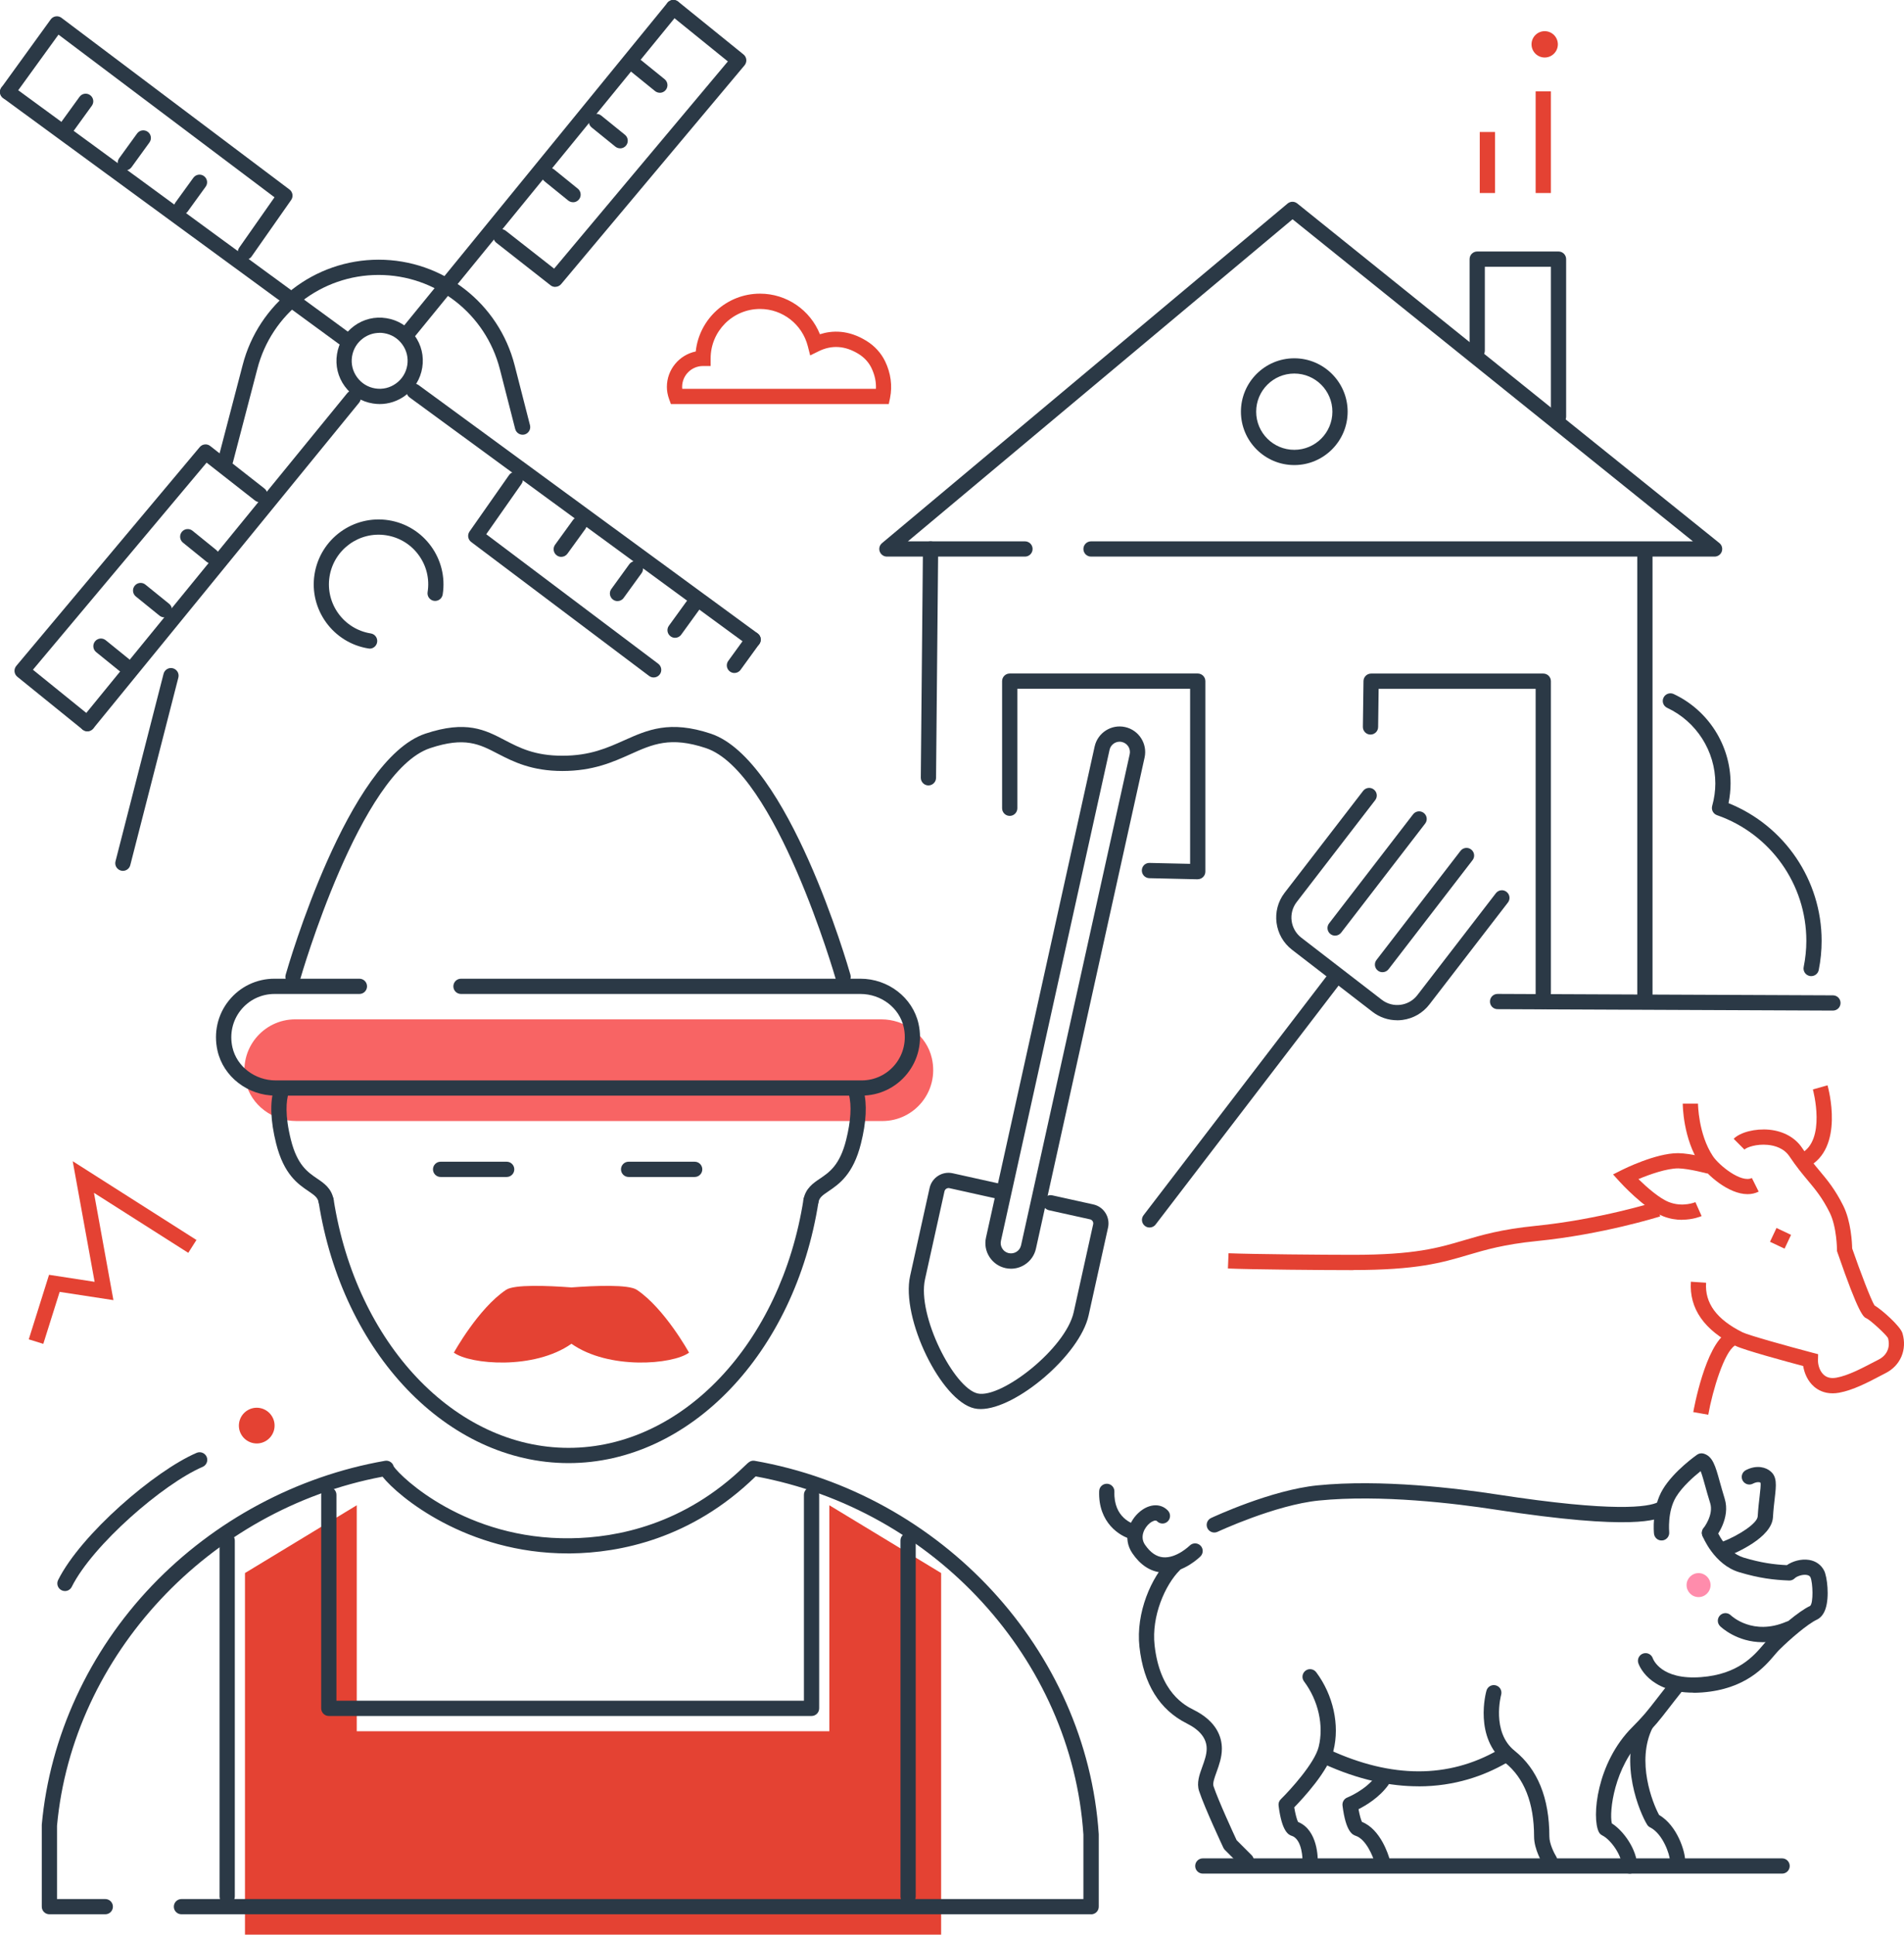 <svg width="253" height="257" viewBox="0 0 253 257" fill="none" xmlns="http://www.w3.org/2000/svg">
<g clip-path="url(#clip0_27_588)">
<path d="M5.753 178.521L3.822 177.919L6.516 169.347L12.572 170.28L9.662 154.257L26.104 164.72L25.016 166.429L12.485 158.458L15.071 172.711L7.927 171.617L5.753 178.521Z" fill="#E44233"/>
<path d="M179.801 168.726C175.891 168.726 166.371 168.645 163.164 168.51L163.245 166.483C166.425 166.612 175.898 166.693 179.794 166.693C187.991 166.693 191.131 165.767 194.466 164.781C196.924 164.058 199.456 163.308 204.02 162.849C212.467 162.005 219.922 159.681 219.996 159.654L220.604 161.586C220.293 161.687 212.879 163.997 204.223 164.862C199.848 165.301 197.403 166.024 195.04 166.72C191.563 167.746 188.281 168.712 179.794 168.712L179.801 168.726Z" fill="#E44233"/>
<path d="M226.998 187.937L224.999 187.586C225.06 187.228 226.586 178.757 229.483 177.021L230.522 178.757C229.131 179.595 227.578 184.627 226.991 187.937H226.998Z" fill="#E44233"/>
<path d="M243.513 185.093C242.359 185.093 241.555 184.641 241.056 184.208C240.185 183.459 239.752 182.385 239.604 181.466C237.349 180.865 231.724 179.338 230.63 178.791C226.444 176.697 224.445 173.826 224.682 170.266L226.701 170.401C226.518 173.11 228.098 175.265 231.535 176.981C232.345 177.386 237.659 178.858 240.812 179.689L241.589 179.892L241.569 180.689C241.555 181.297 241.798 182.175 242.372 182.661C242.791 183.019 243.324 183.134 244.02 183.013C245.546 182.743 247.389 181.77 248.739 181.067C249.064 180.898 249.361 180.743 249.631 180.608C250.502 180.176 251.278 179.196 250.873 177.744C250.549 177.203 248.544 175.393 248.057 175.15C247.619 174.974 247.045 174.745 244.148 166.348L244.094 166.186V166.017C244.094 166.017 244.081 162.991 243.122 161.073C242.143 159.114 241.251 158.046 240.218 156.81C239.503 155.959 238.699 154.986 237.788 153.629C237.045 152.514 235.816 152.176 234.911 152.088C233.399 151.94 232.102 152.406 231.798 152.71L230.367 151.278C231.245 150.4 233.243 149.893 235.114 150.075C237.004 150.265 238.557 151.129 239.476 152.514C240.32 153.784 241.062 154.669 241.771 155.52C242.838 156.797 243.844 157.999 244.931 160.174C245.964 162.241 246.099 165.099 246.113 165.842C247.213 169.01 248.604 172.651 249.077 173.407C250.083 174.008 252.521 176.177 252.797 177.116C253.439 179.291 252.534 181.419 250.535 182.418C250.279 182.547 249.989 182.695 249.678 182.864C248.213 183.634 246.207 184.681 244.378 185.012C244.067 185.066 243.783 185.093 243.513 185.093Z" fill="#E44233"/>
<path d="M240.164 155.061L239.26 153.25C242.723 151.514 240.914 144.793 240.894 144.725L242.838 144.172C242.933 144.516 245.168 152.561 240.158 155.067L240.164 155.061Z" fill="#E44233"/>
<path d="M232.217 158.634C229.658 158.634 226.815 156.047 225.931 154.716C223.628 151.264 223.601 146.793 223.601 146.603H225.627C225.627 146.644 225.661 150.663 227.612 153.595C228.429 154.817 231.38 157.195 232.784 156.486L233.689 158.296C233.216 158.533 232.717 158.634 232.21 158.634H232.217Z" fill="#E44233"/>
<path d="M223.507 162.045C222.757 162.045 221.9 161.924 221.002 161.572C218.524 160.593 215.364 157.141 215.236 156.999L214.338 156.013L215.533 155.412C215.715 155.317 220.009 153.189 222.94 153.189C222.974 153.189 223.001 153.189 223.034 153.189C224.709 153.216 227.295 153.919 227.41 153.946L226.876 155.898C226.876 155.898 224.418 155.236 223.001 155.209C221.495 155.209 219.246 155.986 217.714 156.634C218.841 157.736 220.509 159.195 221.751 159.681C223.595 160.411 225.269 159.701 225.283 159.695L226.107 161.545C226.039 161.572 224.986 162.032 223.514 162.032L223.507 162.045Z" fill="#E44233"/>
<path d="M236.058 163.127L235.194 164.96L237.129 165.873L237.994 164.041L236.058 163.127Z" fill="#E44233"/>
<path d="M225.006 224.853C219.017 224.853 217.747 221.091 217.693 220.922C217.525 220.388 217.822 219.821 218.355 219.652C218.889 219.483 219.449 219.773 219.625 220.3C219.679 220.442 220.732 223.191 226.019 222.793C230.948 222.428 233.041 219.962 234.29 218.497C234.533 218.213 234.742 217.97 234.931 217.781C236.322 216.389 238.962 214.059 240.529 213.329C240.975 212.944 240.894 210.283 240.576 209.54C240.515 209.418 240.401 209.269 240.07 209.215C239.476 209.121 238.719 209.418 238.483 209.661C238.28 209.864 238.004 209.972 237.727 209.958C235.701 209.877 233.797 209.661 231.11 208.857C227.768 207.858 226.275 204.169 226.215 204.014C226.012 203.494 226.262 202.906 226.782 202.697C227.295 202.487 227.889 202.744 228.098 203.264C228.112 203.291 229.3 206.196 231.69 206.912C234.013 207.608 235.694 207.831 237.43 207.918C238.159 207.412 239.307 207.047 240.394 207.223C241.292 207.371 242.001 207.878 242.392 208.655C242.784 209.438 243.122 212.127 242.561 213.748C242.318 214.45 241.92 214.93 241.38 215.18C240.259 215.7 237.909 217.679 236.363 219.226C236.208 219.382 236.039 219.584 235.836 219.821C234.479 221.422 231.947 224.394 226.174 224.826C225.769 224.853 225.384 224.873 225.013 224.873L225.006 224.853Z" fill="#2B3946"/>
<path d="M227.153 204.642C226.93 204.642 226.707 204.568 226.518 204.419C226.08 204.068 226.012 203.433 226.363 202.994C226.377 202.98 227.734 201.238 227.248 199.684C226.978 198.819 226.761 198.049 226.579 197.387C226.383 196.678 226.167 195.901 225.978 195.428C225.094 196.131 223.574 197.448 222.717 198.846C221.535 200.778 221.799 203.494 221.799 203.521C221.853 204.075 221.454 204.575 220.894 204.635C220.327 204.696 219.841 204.291 219.78 203.737C219.766 203.595 219.435 200.319 220.982 197.793C222.46 195.374 225.391 193.328 225.512 193.24C225.762 193.071 226.073 193.017 226.363 193.098C227.578 193.442 227.936 194.719 228.524 196.847C228.706 197.495 228.915 198.238 229.172 199.083C229.982 201.677 228.017 204.163 227.936 204.271C227.734 204.521 227.443 204.649 227.146 204.649L227.153 204.642Z" fill="#2B3946"/>
<path d="M229.273 206.763C228.868 206.763 228.49 206.52 228.328 206.121C228.125 205.601 228.375 205.014 228.895 204.804C231.103 203.933 233.507 202.366 233.561 201.434C233.628 200.346 233.73 199.461 233.817 198.752C233.898 198.036 233.993 197.232 233.932 196.975C233.932 196.975 233.925 196.975 233.898 196.941C233.898 196.941 233.831 196.894 233.622 196.894C233.46 196.894 233.223 196.935 232.913 197.097C232.413 197.354 231.805 197.151 231.549 196.658C231.292 196.158 231.495 195.55 231.988 195.293C233.507 194.516 234.702 194.983 235.208 195.408C236.16 196.144 236.025 197.279 235.829 198.995C235.748 199.684 235.647 200.535 235.586 201.569C235.418 204.277 230.603 206.311 229.645 206.696C229.523 206.743 229.395 206.763 229.273 206.763Z" fill="#2B3946"/>
<path d="M154.784 208.918C154.643 208.918 154.501 208.918 154.359 208.898C152.84 208.756 151.53 207.898 150.47 206.344C149.106 204.352 149.997 201.981 151.523 200.758C152.806 199.731 154.285 199.698 155.203 200.684C155.581 201.096 155.561 201.731 155.156 202.116C154.744 202.501 154.109 202.474 153.724 202.062C153.542 201.866 153.049 202.123 152.786 202.332C152.138 202.852 151.388 204.088 152.138 205.196C152.853 206.236 153.637 206.784 154.535 206.871C156.331 207.04 158.066 205.331 158.086 205.318C158.485 204.926 159.119 204.926 159.518 205.318C159.909 205.709 159.916 206.351 159.518 206.75C159.423 206.844 157.337 208.911 154.778 208.911L154.784 208.918Z" fill="#2B3946"/>
<path d="M161.354 203.582C160.976 203.582 160.611 203.365 160.436 203.001C160.2 202.494 160.416 201.893 160.922 201.656C161.246 201.508 168.903 197.934 175.047 197.32C183.514 196.469 193.649 197.712 198.943 198.529C214.527 200.927 219.03 200.197 220.327 199.549C220.826 199.299 221.434 199.502 221.684 200.001C221.934 200.501 221.731 201.109 221.232 201.359C220.232 201.859 217.18 203.386 198.632 200.528C193.44 199.731 183.494 198.509 175.25 199.333C169.457 199.914 161.861 203.453 161.786 203.487C161.645 203.555 161.503 203.582 161.354 203.582Z" fill="#2B3946"/>
<path d="M188.477 237.296C184.797 237.296 180.557 236.472 175.79 234.276C175.284 234.04 175.061 233.439 175.297 232.932C175.534 232.425 176.134 232.203 176.641 232.439C184.905 236.249 192.447 236.262 199.064 232.479C199.551 232.203 200.172 232.371 200.449 232.858C200.725 233.344 200.557 233.966 200.071 234.242C197.248 235.857 193.352 237.303 188.484 237.303L188.477 237.296Z" fill="#2B3946"/>
<path d="M165.601 248.171C165.345 248.171 165.081 248.07 164.886 247.874L162.765 245.753C162.684 245.672 162.617 245.571 162.563 245.469C162.462 245.253 160.078 240.167 159.335 237.931C158.977 236.85 159.376 235.756 159.761 234.695C160.044 233.911 160.341 233.094 160.341 232.297C160.341 230.953 159.457 229.825 157.715 228.953C154.075 227.136 151.955 223.711 151.408 218.78C150.902 214.234 153.002 209.492 155.331 207.162C155.73 206.763 156.371 206.763 156.763 207.162C157.154 207.56 157.161 208.202 156.763 208.594C154.825 210.532 152.988 214.687 153.42 218.557C154.123 224.894 157.512 226.589 158.62 227.143C161.712 228.69 162.36 230.797 162.36 232.297C162.36 233.452 161.982 234.479 161.658 235.391C161.381 236.154 161.111 236.884 161.253 237.289C161.894 239.201 163.906 243.564 164.318 244.449L166.317 246.449C166.715 246.847 166.715 247.489 166.317 247.881C166.121 248.077 165.858 248.178 165.601 248.178V248.171Z" fill="#2B3946"/>
<path d="M174.089 248.171H174.062C173.501 248.158 173.062 247.692 173.076 247.138C173.076 247.138 173.089 244.355 171.644 243.875C171.286 243.753 170.341 243.443 169.896 239.856C169.855 239.545 169.963 239.228 170.193 239.011C171.408 237.816 174.683 234.242 175.223 232.054C175.925 229.23 175.182 225.9 173.272 223.353C172.934 222.908 173.029 222.273 173.474 221.935C173.92 221.597 174.554 221.692 174.892 222.138C177.154 225.157 178.039 229.149 177.188 232.547C176.506 235.276 173.15 238.883 171.975 240.092C172.11 240.916 172.32 241.727 172.482 242.031C175.169 243.112 175.101 247.023 175.101 247.192C175.088 247.746 174.635 248.178 174.089 248.178V248.171Z" fill="#2B3946"/>
<path d="M183.643 248.171C183.197 248.171 182.792 247.881 182.67 247.428C182.434 246.597 181.523 244.328 180.138 243.868C179.781 243.747 178.835 243.436 178.39 239.849C178.336 239.39 178.599 238.951 179.031 238.782C179.051 238.775 181.469 237.809 182.826 235.945C183.157 235.492 183.785 235.391 184.244 235.722C184.696 236.053 184.797 236.681 184.467 237.14C183.271 238.789 181.509 239.836 180.517 240.336C180.652 241.072 180.834 241.754 180.976 242.024C183.474 243.017 184.507 246.489 184.622 246.888C184.77 247.428 184.453 247.982 183.92 248.138C183.832 248.165 183.737 248.171 183.649 248.171H183.643Z" fill="#2B3946"/>
<path d="M205.925 248.171C205.587 248.171 205.256 248.002 205.06 247.692C204.939 247.489 203.845 245.685 203.845 243.976C203.845 239.511 202.542 236.201 199.983 234.148C195.823 230.824 197.444 224.84 197.518 224.59C197.667 224.049 198.227 223.739 198.767 223.887C199.308 224.036 199.618 224.596 199.47 225.137C199.449 225.198 198.153 230.088 201.252 232.567C204.324 235.026 205.877 238.863 205.877 243.976C205.877 244.936 206.532 246.219 206.789 246.631C207.079 247.111 206.931 247.732 206.458 248.023C206.289 248.124 206.107 248.171 205.925 248.171Z" fill="#2B3946"/>
<path d="M216.546 248.894C215.999 248.894 215.553 248.462 215.533 247.908C215.492 246.415 214.027 244.375 212.899 243.814C212.704 243.713 212.542 243.558 212.447 243.362C211.482 241.43 212.157 234.175 216.883 229.453C218.375 227.96 218.902 227.278 220.063 225.785C220.583 225.117 221.218 224.292 222.116 223.164C222.467 222.725 223.102 222.658 223.541 223.009C223.98 223.36 224.047 223.995 223.696 224.434C222.805 225.549 222.177 226.366 221.664 227.028C220.489 228.541 219.901 229.305 218.315 230.892C214.466 234.742 213.811 240.667 214.176 242.22C215.789 243.247 217.491 245.712 217.552 247.861C217.565 248.421 217.126 248.887 216.566 248.901C216.559 248.901 216.546 248.901 216.539 248.901L216.546 248.894Z" fill="#2B3946"/>
<path d="M222.906 248.171C222.346 248.171 221.893 247.719 221.893 247.158C221.893 246.388 220.961 243.605 219.267 242.754C219.098 242.673 218.956 242.544 218.862 242.382C217.937 240.889 215.033 234.188 217.754 228.663C218.004 228.163 218.612 227.954 219.111 228.204C219.611 228.453 219.82 229.055 219.571 229.561C217.403 233.972 219.584 239.511 220.455 241.099C222.886 242.524 223.919 245.969 223.919 247.158C223.919 247.719 223.466 248.171 222.906 248.171Z" fill="#2B3946"/>
<path d="M150.632 204.514C150.558 204.514 150.477 204.507 150.396 204.487C148.829 204.115 145.905 202.298 146.054 198.083C146.074 197.522 146.54 197.09 147.101 197.104C147.661 197.124 148.1 197.59 148.08 198.151C147.958 201.67 150.571 202.44 150.875 202.514C151.415 202.649 151.746 203.197 151.611 203.737C151.496 204.196 151.084 204.507 150.632 204.507V204.514Z" fill="#2B3946"/>
<path d="M225.701 208.972C224.824 208.972 224.108 209.688 224.108 210.566C224.108 211.444 224.824 212.16 225.701 212.16C226.579 212.16 227.295 211.444 227.295 210.566C227.295 209.688 226.579 208.972 225.701 208.972Z" fill="#FF8CAC"/>
<path d="M234.216 218.152C230.786 218.152 228.679 216.139 228.564 216.024C228.166 215.633 228.159 214.991 228.551 214.592C228.942 214.194 229.577 214.187 229.982 214.572C230.11 214.694 232.946 217.328 237.369 215.43C237.882 215.214 238.476 215.45 238.699 215.964C238.922 216.477 238.679 217.071 238.166 217.294C236.714 217.916 235.391 218.152 234.223 218.152H234.216Z" fill="#2B3946"/>
<path d="M236.802 248.894H159.828C159.268 248.894 158.815 248.441 158.815 247.881C158.815 247.32 159.268 246.868 159.828 246.868H236.802C237.362 246.868 237.815 247.32 237.815 247.881C237.815 248.441 237.362 248.894 236.802 248.894Z" fill="#2B3946"/>
<path d="M152.752 163.065C152.536 163.065 152.32 162.998 152.138 162.856C151.692 162.518 151.611 161.876 151.949 161.437L176.546 129.324C176.884 128.878 177.525 128.797 177.964 129.135C178.41 129.473 178.491 130.114 178.153 130.554L153.556 162.667C153.36 162.93 153.056 163.065 152.752 163.065Z" fill="#2B3946"/>
<path d="M185.655 135.532C184.473 135.532 183.325 135.147 182.373 134.411L171.678 126.163C169.322 124.346 168.883 120.948 170.699 118.597L181.131 105.06C181.475 104.614 182.11 104.533 182.549 104.878C182.995 105.222 183.076 105.857 182.731 106.296L172.299 119.833C171.165 121.306 171.442 123.427 172.914 124.562L183.609 132.81C185.081 133.944 187.201 133.668 188.335 132.195L198.767 118.658C199.112 118.212 199.746 118.131 200.185 118.476C200.631 118.82 200.712 119.455 200.368 119.894L189.936 133.431C189.058 134.573 187.782 135.302 186.357 135.491C186.121 135.518 185.884 135.539 185.655 135.539V135.532Z" fill="#2B3946"/>
<path d="M177.404 124.292C177.188 124.292 176.972 124.224 176.789 124.082C176.344 123.738 176.263 123.103 176.607 122.664L187.768 108.174C188.113 107.728 188.747 107.647 189.186 107.992C189.632 108.336 189.713 108.971 189.369 109.41L178.207 123.9C178.005 124.156 177.708 124.292 177.404 124.292Z" fill="#2B3946"/>
<path d="M183.704 129.148C183.487 129.148 183.271 129.081 183.089 128.939C182.643 128.595 182.562 127.96 182.907 127.521L194.068 113.031C194.412 112.585 195.047 112.504 195.486 112.849C195.932 113.193 196.013 113.828 195.668 114.267L184.507 128.757C184.304 129.013 184.007 129.148 183.704 129.148Z" fill="#2B3946"/>
<path d="M134.346 168.537C134.096 168.537 133.853 168.51 133.603 168.456C132.719 168.26 131.962 167.733 131.47 166.963C130.977 166.193 130.821 165.288 131.017 164.403L145.453 99.17C145.858 97.339 147.674 96.177 149.504 96.583C151.334 96.988 152.495 98.805 152.09 100.636L137.654 165.869C137.459 166.753 136.932 167.51 136.162 168.003C135.609 168.354 134.981 168.537 134.339 168.537H134.346ZM148.775 98.528C148.147 98.528 147.58 98.967 147.438 99.602L133.002 164.835C132.921 165.193 132.989 165.558 133.185 165.869C133.38 166.179 133.684 166.389 134.042 166.47C134.4 166.544 134.765 166.483 135.075 166.287C135.386 166.091 135.595 165.787 135.676 165.429L150.112 100.197C150.274 99.46 149.808 98.724 149.065 98.562C148.964 98.542 148.87 98.528 148.768 98.528H148.775Z" fill="#2B3946"/>
<path d="M130.301 187.181C130.011 187.181 129.734 187.153 129.478 187.093C125.048 186.113 119.694 175.096 120.936 169.496L123.522 157.817C123.826 156.432 125.204 155.547 126.595 155.858L132.833 157.242C133.38 157.364 133.725 157.904 133.603 158.452C133.482 158.999 132.941 159.343 132.395 159.222L126.156 157.837C126.014 157.803 125.865 157.837 125.744 157.911C125.622 157.992 125.534 158.114 125.501 158.256L122.915 169.935C121.848 174.772 126.777 184.418 129.917 185.113C133.063 185.802 141.598 179.149 142.671 174.312L145.257 162.633C145.325 162.336 145.136 162.045 144.839 161.978L139.376 160.769C138.829 160.647 138.485 160.107 138.606 159.559C138.728 159.012 139.268 158.668 139.815 158.789L145.278 159.998C146.662 160.302 147.539 161.68 147.236 163.072L144.65 174.751C143.481 180.02 134.994 187.181 130.308 187.181H130.301Z" fill="#2B3946"/>
<path d="M118.107 53.675H89.147L88.904 53.006C88.709 52.459 88.614 51.932 88.614 51.399C88.614 49.082 90.262 47.143 92.449 46.69C92.908 42.381 96.561 39.01 100.991 39.01C104.529 39.01 107.655 41.178 108.951 44.401C110.572 43.88 112.733 43.792 115.15 45.292C116.23 45.961 117.088 46.907 117.621 48.014C118.37 49.575 118.593 51.25 118.269 52.864L118.1 53.675H118.107ZM90.653 51.649H116.392C116.439 50.73 116.237 49.804 115.805 48.899C115.44 48.136 114.846 47.487 114.09 47.021C112.307 45.92 110.525 45.799 108.776 46.663L107.655 47.217L107.344 46.001C106.602 43.083 103.989 41.043 100.991 41.043C97.372 41.043 94.428 43.988 94.428 47.609V48.622H93.415C91.882 48.622 90.64 49.865 90.64 51.399C90.64 51.48 90.64 51.568 90.653 51.649Z" fill="#E44233"/>
<path d="M123.367 104.337H123.36C122.8 104.337 122.354 103.871 122.354 103.317L122.638 72.92C122.638 72.366 123.097 71.913 123.651 71.913H123.657C124.218 71.913 124.663 72.38 124.663 72.933L124.38 103.331C124.38 103.885 123.921 104.337 123.367 104.337Z" fill="#2B3946"/>
<path d="M205.067 134.059C204.507 134.059 204.054 133.607 204.054 133.046V91.503H183.19L183.123 96.583C183.116 97.143 182.664 97.582 182.097 97.582C181.536 97.576 181.09 97.116 181.097 96.556L181.178 90.476C181.185 89.922 181.637 89.477 182.191 89.477H205.067C205.627 89.477 206.08 89.929 206.08 90.49V133.046C206.08 133.607 205.627 134.059 205.067 134.059Z" fill="#2B3946"/>
<path d="M207.005 5.89C207.005 6.856 206.222 7.64 205.256 7.64C204.291 7.64 203.507 6.856 203.507 5.89C203.507 4.924 204.291 4.141 205.256 4.141C206.222 4.141 207.005 4.924 207.005 5.89Z" fill="#E44233"/>
<path d="M240.664 129.669C240.596 129.669 240.529 129.669 240.461 129.648C239.915 129.54 239.557 129 239.671 128.453C239.901 127.311 240.023 126.143 240.023 124.981C240.023 117.469 235.249 110.761 228.152 108.289C227.646 108.113 227.369 107.573 227.511 107.06C227.788 106.067 227.93 105.06 227.93 104.074C227.93 99.791 225.418 95.846 221.529 94.029C221.022 93.793 220.799 93.192 221.042 92.685C221.279 92.178 221.886 91.962 222.386 92.192C226.984 94.34 229.955 99.001 229.955 104.074C229.955 104.939 229.861 105.817 229.685 106.695C237.119 109.681 242.055 116.915 242.055 124.981C242.055 126.278 241.927 127.581 241.67 128.858C241.576 129.338 241.15 129.669 240.677 129.669H240.664Z" fill="#2B3946"/>
<path d="M243.554 134.248L198.99 134.059C198.43 134.059 197.977 133.6 197.984 133.039C197.984 132.479 198.437 132.033 198.997 132.033L243.561 132.222C244.121 132.222 244.573 132.681 244.567 133.242C244.567 133.803 244.114 134.248 243.554 134.248Z" fill="#2B3946"/>
<path d="M218.571 134.059C218.011 134.059 217.558 133.607 217.558 133.046V73.602C217.558 73.042 218.011 72.589 218.571 72.589C219.132 72.589 219.584 73.042 219.584 73.602V133.046C219.584 133.607 219.132 134.059 218.571 134.059Z" fill="#2B3946"/>
<path d="M159.153 116.807C159.153 116.807 159.139 116.807 159.133 116.807L152.718 116.659C152.158 116.645 151.719 116.179 151.726 115.625C151.732 115.071 152.178 114.612 152.759 114.632L158.14 114.754V91.496H135.183V107.37C135.183 107.931 134.731 108.384 134.17 108.384C133.61 108.384 133.158 107.931 133.158 107.37V90.483C133.158 89.922 133.61 89.47 134.17 89.47H159.153C159.713 89.47 160.166 89.922 160.166 90.483V115.787C160.166 116.057 160.058 116.321 159.862 116.51C159.673 116.692 159.416 116.8 159.153 116.8V116.807Z" fill="#2B3946"/>
<path d="M227.828 73.94H144.974C144.413 73.94 143.961 73.487 143.961 72.927C143.961 72.366 144.413 71.913 144.974 71.913H224.952L171.752 29.128L120.639 71.913H136.196C136.756 71.913 137.209 72.366 137.209 72.927C137.209 73.487 136.756 73.94 136.196 73.94H117.851C117.425 73.94 117.047 73.67 116.899 73.271C116.75 72.873 116.872 72.42 117.202 72.15L171.091 27.04C171.462 26.73 171.995 26.723 172.374 27.027L228.463 72.136C228.801 72.407 228.929 72.859 228.787 73.264C228.645 73.67 228.26 73.94 227.828 73.94Z" fill="#2B3946"/>
<path d="M207.093 56.377C206.532 56.377 206.08 55.925 206.08 55.364V35.437H197.302V46.582C197.302 47.143 196.85 47.596 196.289 47.596C195.729 47.596 195.277 47.143 195.277 46.582V34.423C195.277 33.863 195.729 33.41 196.289 33.41H207.093C207.653 33.41 208.105 33.863 208.105 34.423V55.364C208.105 55.925 207.653 56.377 207.093 56.377Z" fill="#2B3946"/>
<path d="M171.982 61.781C168.072 61.781 164.892 58.599 164.892 54.688C164.892 50.777 168.072 47.596 171.982 47.596C175.891 47.596 179.072 50.777 179.072 54.688C179.072 58.599 175.891 61.781 171.982 61.781ZM171.982 49.622C169.187 49.622 166.918 51.892 166.918 54.688C166.918 57.485 169.187 59.755 171.982 59.755C174.777 59.755 177.046 57.485 177.046 54.688C177.046 51.892 174.777 49.622 171.982 49.622Z" fill="#2B3946"/>
<path d="M198.653 17.536H196.627V25.642H198.653V17.536Z" fill="#E44233"/>
<path d="M206.08 12.132H204.054V25.642H206.08V12.132Z" fill="#E44233"/>
<path d="M29.979 62.173C29.891 62.173 29.81 62.159 29.723 62.139C29.183 61.997 28.858 61.443 29 60.903L32.234 48.528C34.348 40.273 41.782 34.498 50.31 34.498C58.837 34.498 66.272 40.266 68.385 48.528L70.424 56.485C70.566 57.026 70.235 57.579 69.695 57.721C69.155 57.856 68.601 57.532 68.459 56.992L66.42 49.034C64.529 41.672 57.906 36.524 50.303 36.524C42.7 36.524 36.076 41.665 34.186 49.034L30.951 61.41C30.83 61.862 30.425 62.166 29.972 62.166L29.979 62.173Z" fill="#2B3946"/>
<path d="M50.458 53.675C50.161 53.675 49.857 53.648 49.553 53.601C48.041 53.364 46.711 52.547 45.806 51.311C44.901 50.068 44.537 48.555 44.78 47.042C45.016 45.529 45.833 44.198 47.069 43.293C48.311 42.388 49.824 42.023 51.336 42.266C52.848 42.502 54.179 43.32 55.083 44.556C55.988 45.799 56.353 47.312 56.11 48.825C55.873 50.338 55.056 51.669 53.814 52.574C52.821 53.297 51.653 53.675 50.452 53.675H50.458ZM50.438 44.218C49.661 44.218 48.905 44.461 48.264 44.927C47.46 45.508 46.934 46.373 46.778 47.352C46.623 48.332 46.859 49.311 47.447 50.115C48.028 50.919 48.892 51.446 49.871 51.601C50.85 51.757 51.829 51.52 52.632 50.932C53.436 50.352 53.962 49.487 54.118 48.508C54.273 47.528 54.037 46.548 53.449 45.745C52.869 44.941 52.004 44.414 51.025 44.259C50.83 44.225 50.634 44.211 50.438 44.211V44.218Z" fill="#2B3946"/>
<path d="M49.128 86.16C49.074 86.16 49.02 86.16 48.966 86.146C44.273 85.403 41.053 80.979 41.795 76.284C42.538 71.589 46.954 68.367 51.653 69.11C56.346 69.853 59.567 74.278 58.824 78.972C58.736 79.526 58.223 79.898 57.663 79.817C57.109 79.729 56.731 79.209 56.819 78.655C57.096 76.912 56.677 75.169 55.637 73.744C54.604 72.319 53.071 71.387 51.329 71.11C47.737 70.542 44.354 73.008 43.787 76.602C43.22 80.195 45.684 83.579 49.27 84.147C49.824 84.235 50.202 84.755 50.114 85.309C50.033 85.809 49.608 86.167 49.115 86.167L49.128 86.16Z" fill="#2B3946"/>
<path d="M46.069 46.218C45.86 46.218 45.651 46.157 45.475 46.022L0.412 13.03C-0.041 12.699 -0.135 12.064 0.196 11.612C0.527 11.159 1.161 11.065 1.614 11.396L46.67 44.387C47.123 44.718 47.217 45.353 46.886 45.806C46.691 46.076 46.38 46.218 46.069 46.218Z" fill="#2B3946"/>
<path d="M32.612 34.498C32.41 34.498 32.207 34.437 32.032 34.315C31.573 33.991 31.465 33.363 31.782 32.904L36.475 26.209L7.772 4.6L1.83 12.807C1.499 13.26 0.871 13.361 0.419 13.03C-0.034 12.699 -0.135 12.071 0.196 11.619L6.739 2.58C6.901 2.358 7.137 2.216 7.407 2.175C7.677 2.135 7.947 2.202 8.163 2.364L38.467 25.176C38.905 25.507 39 26.122 38.689 26.567L33.436 34.065C33.24 34.349 32.923 34.498 32.606 34.498H32.612Z" fill="#2B3946"/>
<path d="M24.125 28.513C23.923 28.513 23.713 28.452 23.531 28.317C23.079 27.986 22.977 27.358 23.308 26.905L25.692 23.615C26.023 23.163 26.65 23.061 27.103 23.392C27.555 23.724 27.657 24.352 27.326 24.804L24.942 28.094C24.746 28.371 24.436 28.513 24.118 28.513H24.125Z" fill="#2B3946"/>
<path d="M16.651 22.636C16.448 22.636 16.239 22.575 16.056 22.44C15.604 22.109 15.503 21.481 15.834 21.021L18.217 17.732C18.548 17.279 19.176 17.178 19.635 17.509C20.087 17.84 20.189 18.468 19.858 18.927L17.474 22.217C17.279 22.487 16.968 22.636 16.651 22.636Z" fill="#2B3946"/>
<path d="M9.001 17.759C8.798 17.759 8.589 17.698 8.406 17.563C7.954 17.232 7.853 16.604 8.184 16.151L10.567 12.861C10.898 12.409 11.526 12.307 11.978 12.639C12.431 12.97 12.532 13.598 12.201 14.05L9.818 17.34C9.622 17.617 9.311 17.759 8.994 17.759H9.001Z" fill="#2B3946"/>
<path d="M100.072 85.977C99.863 85.977 99.654 85.917 99.478 85.781L54.422 52.79C53.969 52.459 53.875 51.824 54.206 51.372C54.536 50.919 55.171 50.825 55.624 51.156L100.68 84.147C101.132 84.478 101.227 85.113 100.896 85.565C100.7 85.836 100.39 85.977 100.079 85.977H100.072Z" fill="#2B3946"/>
<path d="M97.588 89.402C97.385 89.402 97.176 89.341 96.993 89.206C96.541 88.875 96.44 88.247 96.771 87.794L99.255 84.37C99.586 83.917 100.214 83.816 100.667 84.147C101.119 84.478 101.22 85.106 100.889 85.559L98.405 88.983C98.209 89.26 97.898 89.402 97.581 89.402H97.588Z" fill="#2B3946"/>
<path d="M86.859 89.997C86.649 89.997 86.433 89.929 86.251 89.794L62.612 72.001C62.173 71.67 62.078 71.056 62.389 70.61L67.642 63.112C67.966 62.653 68.594 62.544 69.053 62.862C69.513 63.186 69.621 63.814 69.303 64.274L64.611 70.968L87.466 88.173C87.912 88.51 88 89.145 87.669 89.591C87.473 89.855 87.169 89.997 86.859 89.997Z" fill="#2B3946"/>
<path d="M74.577 73.974C74.374 73.974 74.165 73.913 73.982 73.778C73.53 73.447 73.429 72.819 73.76 72.359L76.143 69.07C76.474 68.617 77.102 68.516 77.561 68.847C78.013 69.178 78.115 69.806 77.784 70.265L75.4 73.555C75.205 73.825 74.894 73.974 74.577 73.974Z" fill="#2B3946"/>
<path d="M82.051 79.851C81.849 79.851 81.639 79.79 81.457 79.655C81.005 79.324 80.903 78.695 81.234 78.243L83.618 74.953C83.948 74.501 84.576 74.399 85.029 74.73C85.481 75.061 85.582 75.689 85.252 76.142L82.868 79.432C82.672 79.709 82.362 79.851 82.044 79.851H82.051Z" fill="#2B3946"/>
<path d="M89.701 84.728C89.499 84.728 89.289 84.667 89.107 84.532C88.655 84.201 88.553 83.573 88.884 83.12L91.268 79.83C91.599 79.378 92.227 79.276 92.679 79.608C93.131 79.939 93.233 80.567 92.902 81.019L90.518 84.309C90.322 84.586 90.012 84.728 89.695 84.728H89.701Z" fill="#2B3946"/>
<path d="M11.614 97.143C11.391 97.143 11.161 97.069 10.972 96.914C10.54 96.562 10.473 95.921 10.83 95.488L46.144 52.223C46.495 51.79 47.136 51.723 47.568 52.081C48.001 52.432 48.068 53.074 47.71 53.506L12.397 96.772C12.194 97.015 11.904 97.143 11.614 97.143Z" fill="#2B3946"/>
<path d="M11.614 97.143C11.391 97.143 11.168 97.069 10.979 96.921L2.302 89.902C2.093 89.733 1.958 89.483 1.931 89.213C1.904 88.943 1.992 88.673 2.161 88.463L26.536 59.397C26.887 58.978 27.508 58.91 27.933 59.248L35.138 64.895C35.577 65.24 35.658 65.875 35.313 66.32C34.969 66.766 34.334 66.841 33.889 66.496L27.454 61.457L4.375 88.97L12.248 95.34C12.68 95.691 12.748 96.333 12.397 96.765C12.194 97.015 11.904 97.143 11.607 97.143H11.614Z" fill="#2B3946"/>
<path d="M28.095 74.859C27.872 74.859 27.65 74.784 27.461 74.636L24.308 72.082C23.875 71.731 23.808 71.089 24.159 70.657C24.51 70.225 25.145 70.15 25.584 70.508L28.737 73.062C29.169 73.413 29.236 74.055 28.885 74.487C28.683 74.737 28.392 74.865 28.095 74.865V74.859Z" fill="#2B3946"/>
<path d="M21.836 82.012C21.613 82.012 21.391 81.938 21.201 81.789L18.048 79.236C17.616 78.885 17.549 78.243 17.9 77.811C18.251 77.378 18.886 77.304 19.324 77.662L22.478 80.215C22.91 80.567 22.977 81.208 22.626 81.641C22.424 81.891 22.133 82.019 21.836 82.019V82.012Z" fill="#2B3946"/>
<path d="M16.563 89.402C16.34 89.402 16.117 89.328 15.928 89.179L12.775 86.626C12.343 86.275 12.275 85.633 12.626 85.201C12.977 84.768 13.612 84.694 14.051 85.052L17.204 87.605C17.636 87.957 17.704 88.598 17.353 89.031C17.15 89.281 16.86 89.409 16.563 89.409V89.402Z" fill="#2B3946"/>
<path d="M54.158 45.292C53.935 45.292 53.706 45.218 53.517 45.062C53.085 44.711 53.017 44.069 53.375 43.637L88.688 0.372C89.04 -0.061 89.681 -0.128 90.113 0.23C90.545 0.581 90.613 1.223 90.255 1.655L54.942 44.921C54.739 45.164 54.449 45.292 54.158 45.292Z" fill="#2B3946"/>
<path d="M73.773 38.112C73.557 38.112 73.334 38.044 73.152 37.895L65.948 32.248C65.509 31.904 65.428 31.269 65.772 30.823C66.116 30.384 66.751 30.303 67.197 30.647L73.631 35.687L96.717 8.16L88.844 1.79C88.412 1.439 88.344 0.797 88.695 0.365C89.046 -0.068 89.681 -0.142 90.12 0.216L98.796 7.235C99.006 7.403 99.141 7.653 99.168 7.924C99.195 8.194 99.107 8.464 98.938 8.673L74.563 37.74C74.361 37.977 74.077 38.105 73.787 38.105L73.773 38.112Z" fill="#2B3946"/>
<path d="M76.143 26.865C75.92 26.865 75.697 26.79 75.508 26.642L72.355 24.088C71.923 23.737 71.856 23.095 72.207 22.663C72.558 22.231 73.192 22.156 73.631 22.514L76.784 25.068C77.217 25.419 77.284 26.061 76.933 26.493C76.731 26.743 76.44 26.871 76.143 26.871V26.865Z" fill="#2B3946"/>
<path d="M82.402 19.704C82.179 19.704 81.957 19.63 81.768 19.481L78.614 16.928C78.182 16.577 78.115 15.935 78.466 15.503C78.817 15.07 79.452 14.996 79.891 15.354L83.044 17.907C83.476 18.259 83.543 18.901 83.192 19.333C82.99 19.583 82.699 19.711 82.402 19.711V19.704Z" fill="#2B3946"/>
<path d="M87.676 12.321C87.453 12.321 87.23 12.247 87.041 12.098L83.888 9.545C83.456 9.194 83.388 8.552 83.739 8.119C84.09 7.687 84.725 7.613 85.164 7.971L88.317 10.524C88.749 10.876 88.817 11.517 88.466 11.95C88.263 12.2 87.973 12.328 87.676 12.328V12.321Z" fill="#2B3946"/>
<path d="M16.326 115.686C16.245 115.686 16.158 115.672 16.077 115.652C15.537 115.51 15.206 114.963 15.348 114.416L21.735 89.504C21.877 88.963 22.424 88.632 22.971 88.774C23.511 88.916 23.842 89.463 23.7 90.01L17.312 114.922C17.198 115.382 16.786 115.686 16.333 115.686H16.326Z" fill="#2B3946"/>
<path d="M117.256 148.92H39.385C36.225 148.92 33.349 146.819 32.653 143.739C31.66 139.328 34.989 135.41 39.23 135.41H117.094C120.254 135.41 123.131 137.511 123.826 140.591C124.819 145.002 121.49 148.92 117.25 148.92H117.256Z" fill="#F86464"/>
<path d="M110.201 199.961V229.98H47.406V199.961L32.552 208.965V257H125.055V208.965L110.201 199.961Z" fill="#E44233"/>
<path d="M36.184 188.221C35.543 187.079 34.098 186.667 32.957 187.309C31.816 187.951 31.404 189.396 32.045 190.538C32.687 191.679 34.132 192.091 35.273 191.45C36.414 190.808 36.826 189.362 36.184 188.221Z" fill="#E44233"/>
<path d="M67.325 156.351H58.547C57.987 156.351 57.534 155.898 57.534 155.338C57.534 154.777 57.987 154.324 58.547 154.324H67.325C67.885 154.324 68.338 154.777 68.338 155.338C68.338 155.898 67.885 156.351 67.325 156.351Z" fill="#2B3946"/>
<path d="M92.308 156.351H83.53C82.969 156.351 82.517 155.898 82.517 155.338C82.517 154.777 82.969 154.324 83.53 154.324H92.308C92.868 154.324 93.32 154.777 93.32 155.338C93.32 155.898 92.868 156.351 92.308 156.351Z" fill="#2B3946"/>
<path d="M43.328 160.519C42.855 160.519 42.437 160.188 42.336 159.708C42.207 159.087 41.829 158.81 40.992 158.235C39.608 157.303 37.717 156.02 36.691 151.906C35.941 148.9 35.847 146.441 36.414 144.604C36.583 144.07 37.15 143.773 37.683 143.935C38.217 144.104 38.514 144.671 38.352 145.205C38.034 146.218 37.832 148.123 38.656 151.413C39.493 154.77 40.897 155.716 42.126 156.553C43.058 157.182 44.023 157.837 44.321 159.296C44.435 159.843 44.078 160.377 43.531 160.492C43.463 160.505 43.395 160.512 43.328 160.512V160.519Z" fill="#2B3946"/>
<path d="M107.763 160.519C107.696 160.519 107.628 160.512 107.56 160.498C107.014 160.384 106.656 159.85 106.77 159.303C107.068 157.844 108.033 157.188 108.965 156.56C110.201 155.723 111.598 154.777 112.435 151.42C113.057 148.927 113.185 146.847 112.793 145.394C112.652 144.854 112.969 144.3 113.509 144.151C114.049 144.009 114.603 144.327 114.751 144.867C115.238 146.671 115.116 149.042 114.4 151.913C113.374 156.027 111.477 157.303 110.099 158.242C109.255 158.81 108.877 159.087 108.756 159.715C108.654 160.194 108.236 160.525 107.763 160.525V160.519Z" fill="#2B3946"/>
<path d="M144.974 254.298H24.112C23.551 254.298 23.099 253.845 23.099 253.285C23.099 252.724 23.551 252.272 24.112 252.272H143.961V243.713C142.428 220.456 124.144 200.495 100.41 196.124C100.397 196.138 100.376 196.158 100.363 196.171C91.842 204.453 82.328 206.277 75.853 206.358C75.711 206.358 75.569 206.358 75.434 206.358C62.011 206.358 52.943 198.819 50.83 196.165C27.771 200.501 9.642 219.895 7.576 242.538V252.272H13.99C14.551 252.272 15.003 252.724 15.003 253.285C15.003 253.845 14.551 254.298 13.99 254.298H6.563C6.003 254.298 5.55 253.845 5.55 253.285V242.497C5.55 242.497 5.55 242.436 5.55 242.409C6.61 230.703 11.809 219.415 20.195 210.634C28.46 201.987 39.452 196.097 51.154 194.057C51.606 193.976 52.052 194.212 52.248 194.625C52.275 194.685 52.295 194.746 52.315 194.807C53.314 196.273 61.937 204.541 75.839 204.345C81.95 204.271 90.917 202.548 98.965 194.733C99.478 194.239 99.728 193.99 100.248 194.05C125.177 198.401 144.393 219.26 146 243.659V253.292C146 253.852 145.548 254.305 144.987 254.305L144.974 254.298ZM52.18 195.584C52.126 195.672 52.058 195.746 51.984 195.813C52.065 195.739 52.133 195.665 52.18 195.584Z" fill="#2B3946"/>
<path d="M75.549 194.361C59.452 194.361 45.482 179.77 42.336 159.661C42.248 159.107 42.626 158.587 43.179 158.506C43.733 158.425 44.253 158.796 44.334 159.35C47.325 178.46 60.451 192.335 75.549 192.335C90.647 192.335 103.766 178.46 106.764 159.35C106.851 158.796 107.365 158.425 107.918 158.506C108.472 158.593 108.85 159.114 108.762 159.661C105.616 179.764 91.646 194.361 75.549 194.361Z" fill="#2B3946"/>
<path d="M91.558 179.689C91.558 179.689 88.317 173.812 84.617 171.34C83.53 170.611 79.127 170.786 75.934 171.023C72.74 170.786 68.344 170.611 67.251 171.34C63.544 173.812 60.309 179.689 60.309 179.689C62.477 181.27 70.978 181.999 75.934 178.507C80.89 181.999 89.391 181.27 91.558 179.689Z" fill="#E44233"/>
<path d="M8.629 211.357C8.474 211.357 8.325 211.323 8.177 211.248C7.677 210.999 7.475 210.391 7.724 209.891C10.756 203.825 20.54 195.395 26.131 192.997C26.644 192.78 27.238 193.017 27.461 193.53C27.683 194.044 27.44 194.638 26.927 194.861C21.688 197.11 12.309 205.237 9.534 210.796C9.358 211.154 9.001 211.357 8.629 211.357Z" fill="#2B3946"/>
<path d="M107.837 227.954H43.693C43.132 227.954 42.68 227.501 42.68 226.94V198.569C42.68 198.009 43.132 197.556 43.693 197.556C44.253 197.556 44.705 198.009 44.705 198.569V225.927H106.824V198.569C106.824 198.009 107.277 197.556 107.837 197.556C108.398 197.556 108.85 198.009 108.85 198.569V226.94C108.85 227.501 108.398 227.954 107.837 227.954Z" fill="#2B3946"/>
<path d="M120.666 252.947C120.106 252.947 119.653 252.494 119.653 251.934V204.649C119.653 204.088 120.106 203.636 120.666 203.636C121.227 203.636 121.679 204.088 121.679 204.649V251.934C121.679 252.494 121.227 252.947 120.666 252.947Z" fill="#2B3946"/>
<path d="M30.189 252.947C29.628 252.947 29.176 252.494 29.176 251.934V204.649C29.176 204.088 29.628 203.636 30.189 203.636C30.749 203.636 31.201 204.088 31.201 204.649V251.934C31.201 252.494 30.749 252.947 30.189 252.947Z" fill="#2B3946"/>
<path d="M114.481 145.543H36.617C32.923 145.543 29.675 143.03 28.899 139.571C28.365 137.207 28.912 134.782 30.398 132.931C31.883 131.074 34.091 130.013 36.468 130.013H47.757C48.318 130.013 48.77 130.466 48.77 131.026C48.77 131.587 48.318 132.04 47.757 132.04H36.468C34.712 132.04 33.078 132.83 31.985 134.201C30.891 135.572 30.486 137.369 30.884 139.132C31.458 141.679 33.875 143.523 36.63 143.523H114.495C116.25 143.523 117.884 142.733 118.978 141.361C120.072 139.99 120.477 138.193 120.079 136.43C119.505 133.884 117.088 132.04 114.333 132.04H61.255C60.694 132.04 60.242 131.587 60.242 131.026C60.242 130.466 60.694 130.013 61.255 130.013H114.333C118.026 130.013 121.274 132.526 122.05 135.985C122.584 138.349 122.037 140.774 120.551 142.625C119.066 144.482 116.858 145.543 114.481 145.543Z" fill="#2B3946"/>
<path d="M112.017 130.77C111.578 130.77 111.173 130.479 111.045 130.033C110.963 129.756 103.084 102.473 93.8 99.379C89.08 97.805 86.73 98.859 83.753 100.197C81.43 101.237 78.803 102.419 74.732 102.419C70.66 102.419 68.216 101.196 66.143 100.122C63.699 98.852 61.768 97.846 57.15 99.386C47.865 102.48 39.979 129.77 39.905 130.04C39.749 130.581 39.189 130.891 38.656 130.736C38.115 130.581 37.805 130.02 37.96 129.486C38.291 128.318 46.218 100.899 56.515 97.461C61.95 95.65 64.442 96.948 67.082 98.326C69.04 99.346 71.059 100.392 74.732 100.392C78.405 100.392 80.687 99.352 82.929 98.353C86.042 96.961 88.979 95.637 94.448 97.461C104.745 100.892 112.672 128.318 113.003 129.486C113.158 130.027 112.847 130.587 112.307 130.736C112.213 130.763 112.118 130.776 112.03 130.776L112.017 130.77Z" fill="#2B3946"/>
</g>
<defs>
<clipPath id="clip0_27_588">
<rect width="253" height="257" fill="white"/>
</clipPath>
</defs>
</svg>
